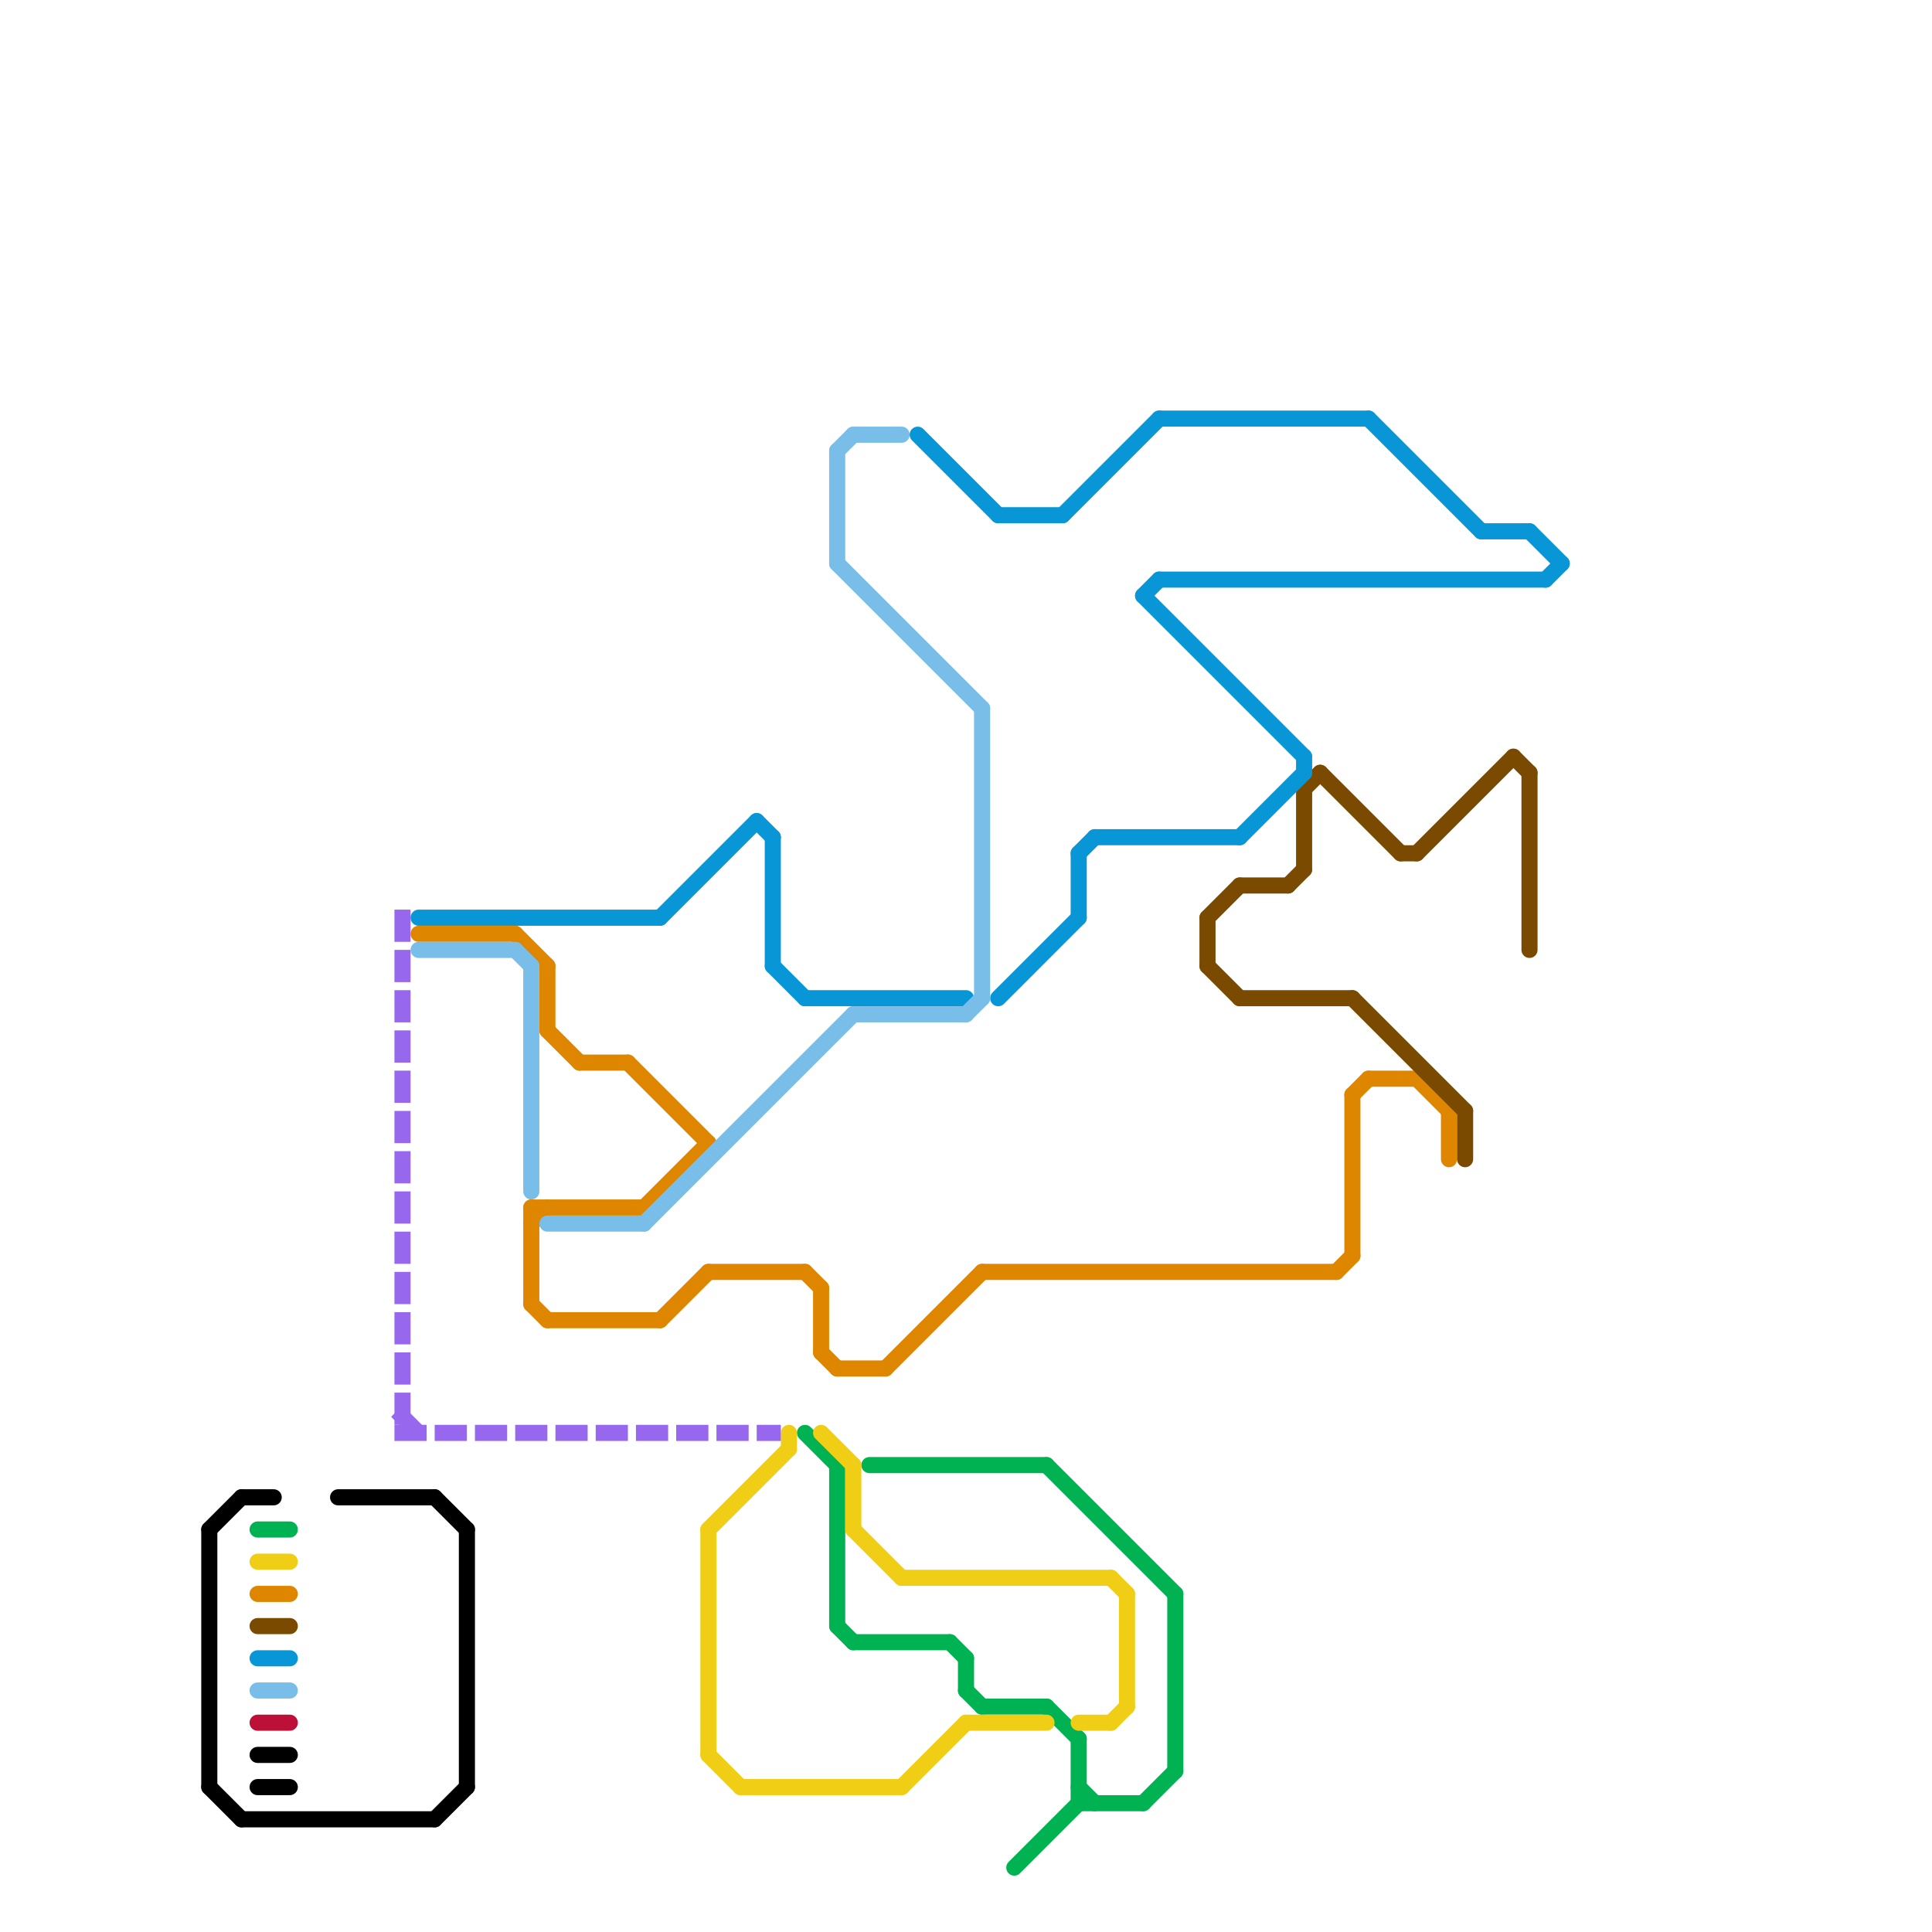 
<svg version="1.1" xmlns="http://www.w3.org/2000/svg" viewBox="0 0 120 120">
<style>text { font: 1px Helvetica; font-weight: 600; white-space: pre; dominant-baseline: central; } line { stroke-width: 1; fill: none; stroke-linecap: round; stroke-linejoin: round; } .c0 { stroke: #00b251 } .c1 { stroke: #f0ce15 } .c2 { stroke: #9768ee } .c3 { stroke: #df8600 } .c4 { stroke: #7a4a00 } .c5 { stroke: #0896d7 } .c6 { stroke: #79bde9 } .c7 { stroke: #bd1038 } .c8 { stroke: #000000 } .w1 { stroke-width: 1; }.l1 { stroke-dasharray: 1 1.5; stroke-linecap: square; }</style><defs><g id="csm-000000"><circle r="0.4" fill="#000000"/><circle r="0.2" fill="#fff"/></g><g id="csm-00b251"><circle r="0.4" fill="#00b251"/><circle r="0.2" fill="#fff"/></g><g id="csm-f0ce15"><circle r="0.4" fill="#f0ce15"/><circle r="0.2" fill="#fff"/></g><g id="csm-df8600"><circle r="0.4" fill="#df8600"/><circle r="0.2" fill="#fff"/></g><g id="csm-7a4a00"><circle r="0.4" fill="#7a4a00"/><circle r="0.2" fill="#fff"/></g><g id="csm-0896d7"><circle r="0.4" fill="#0896d7"/><circle r="0.2" fill="#fff"/></g><g id="csm-79bde9"><circle r="0.4" fill="#79bde9"/><circle r="0.2" fill="#fff"/></g><g id="csm-bd1038"><circle r="0.4" fill="#bd1038"/><circle r="0.2" fill="#fff"/></g></defs><line class="c0 " x1="60" y1="103" x2="60" y2="105"/><line class="c0 " x1="54" y1="91" x2="65" y2="91"/><line class="c0 " x1="65" y1="106" x2="67" y2="108"/><line class="c0 " x1="67" y1="111" x2="68" y2="112"/><line class="c0 " x1="50" y1="89" x2="52" y2="91"/><line class="c0 " x1="67" y1="112" x2="71" y2="112"/><line class="c0 " x1="63" y1="116" x2="67" y2="112"/><line class="c0 " x1="52" y1="101" x2="53" y2="102"/><line class="c0 " x1="65" y1="91" x2="73" y2="99"/><line class="c0 " x1="73" y1="99" x2="73" y2="110"/><line class="c0 " x1="61" y1="106" x2="65" y2="106"/><line class="c0 " x1="53" y1="102" x2="59" y2="102"/><line class="c0 " x1="52" y1="91" x2="52" y2="101"/><line class="c0 " x1="60" y1="105" x2="61" y2="106"/><line class="c0 " x1="71" y1="112" x2="73" y2="110"/><line class="c0 " x1="16" y1="95" x2="18" y2="95"/><line class="c0 " x1="59" y1="102" x2="60" y2="103"/><line class="c0 " x1="67" y1="108" x2="67" y2="112"/><line class="c1 " x1="44" y1="95" x2="49" y2="90"/><line class="c1 " x1="44" y1="95" x2="44" y2="109"/><line class="c1 " x1="53" y1="91" x2="53" y2="95"/><line class="c1 " x1="69" y1="107" x2="70" y2="106"/><line class="c1 " x1="69" y1="98" x2="70" y2="99"/><line class="c1 " x1="53" y1="95" x2="56" y2="98"/><line class="c1 " x1="70" y1="99" x2="70" y2="106"/><line class="c1 " x1="56" y1="98" x2="69" y2="98"/><line class="c1 " x1="60" y1="107" x2="65" y2="107"/><line class="c1 " x1="49" y1="89" x2="49" y2="90"/><line class="c1 " x1="51" y1="89" x2="53" y2="91"/><line class="c1 " x1="16" y1="97" x2="18" y2="97"/><line class="c1 " x1="56" y1="111" x2="60" y2="107"/><line class="c1 " x1="46" y1="111" x2="56" y2="111"/><line class="c1 " x1="44" y1="109" x2="46" y2="111"/><line class="c1 " x1="67" y1="107" x2="69" y2="107"/><line class="c2 l1" x1="25" y1="89" x2="48" y2="89"/><line class="c2 l1" x1="25" y1="88" x2="26" y2="89"/><line class="c2 l1" x1="25" y1="57" x2="25" y2="89"/><line class="c3 " x1="34" y1="64" x2="36" y2="66"/><line class="c3 " x1="34" y1="82" x2="41" y2="82"/><line class="c3 " x1="33" y1="75" x2="33" y2="81"/><line class="c3 " x1="83" y1="79" x2="84" y2="78"/><line class="c3 " x1="41" y1="82" x2="44" y2="79"/><line class="c3 " x1="85" y1="67" x2="88" y2="67"/><line class="c3 " x1="32" y1="58" x2="34" y2="60"/><line class="c3 " x1="33" y1="76" x2="34" y2="75"/><line class="c3 " x1="52" y1="85" x2="55" y2="85"/><line class="c3 " x1="55" y1="85" x2="61" y2="79"/><line class="c3 " x1="33" y1="81" x2="34" y2="82"/><line class="c3 " x1="39" y1="66" x2="44" y2="71"/><line class="c3 " x1="26" y1="58" x2="32" y2="58"/><line class="c3 " x1="61" y1="79" x2="83" y2="79"/><line class="c3 " x1="44" y1="79" x2="50" y2="79"/><line class="c3 " x1="50" y1="79" x2="51" y2="80"/><line class="c3 " x1="88" y1="67" x2="90" y2="69"/><line class="c3 " x1="16" y1="99" x2="18" y2="99"/><line class="c3 " x1="84" y1="68" x2="84" y2="78"/><line class="c3 " x1="33" y1="75" x2="40" y2="75"/><line class="c3 " x1="34" y1="60" x2="34" y2="64"/><line class="c3 " x1="51" y1="80" x2="51" y2="84"/><line class="c3 " x1="51" y1="84" x2="52" y2="85"/><line class="c3 " x1="40" y1="75" x2="44" y2="71"/><line class="c3 " x1="84" y1="68" x2="85" y2="67"/><line class="c3 " x1="36" y1="66" x2="39" y2="66"/><line class="c3 " x1="90" y1="69" x2="90" y2="72"/><line class="c4 " x1="88" y1="53" x2="94" y2="47"/><line class="c4 " x1="75" y1="57" x2="77" y2="55"/><line class="c4 " x1="84" y1="62" x2="91" y2="69"/><line class="c4 " x1="81" y1="49" x2="81" y2="54"/><line class="c4 " x1="81" y1="49" x2="82" y2="48"/><line class="c4 " x1="80" y1="55" x2="81" y2="54"/><line class="c4 " x1="82" y1="48" x2="87" y2="53"/><line class="c4 " x1="16" y1="101" x2="18" y2="101"/><line class="c4 " x1="75" y1="57" x2="75" y2="60"/><line class="c4 " x1="87" y1="53" x2="88" y2="53"/><line class="c4 " x1="95" y1="48" x2="95" y2="59"/><line class="c4 " x1="94" y1="47" x2="95" y2="48"/><line class="c4 " x1="91" y1="69" x2="91" y2="72"/><line class="c4 " x1="75" y1="60" x2="77" y2="62"/><line class="c4 " x1="77" y1="62" x2="84" y2="62"/><line class="c4 " x1="77" y1="55" x2="80" y2="55"/><line class="c5 " x1="50" y1="62" x2="60" y2="62"/><line class="c5 " x1="85" y1="26" x2="92" y2="33"/><line class="c5 " x1="67" y1="53" x2="67" y2="57"/><line class="c5 " x1="95" y1="33" x2="97" y2="35"/><line class="c5 " x1="67" y1="53" x2="68" y2="52"/><line class="c5 " x1="96" y1="36" x2="97" y2="35"/><line class="c5 " x1="48" y1="60" x2="50" y2="62"/><line class="c5 " x1="71" y1="37" x2="72" y2="36"/><line class="c5 " x1="68" y1="52" x2="77" y2="52"/><line class="c5 " x1="62" y1="62" x2="67" y2="57"/><line class="c5 " x1="77" y1="52" x2="81" y2="48"/><line class="c5 " x1="72" y1="26" x2="85" y2="26"/><line class="c5 " x1="48" y1="52" x2="48" y2="60"/><line class="c5 " x1="71" y1="37" x2="81" y2="47"/><line class="c5 " x1="72" y1="36" x2="96" y2="36"/><line class="c5 " x1="16" y1="103" x2="18" y2="103"/><line class="c5 " x1="66" y1="32" x2="72" y2="26"/><line class="c5 " x1="26" y1="57" x2="41" y2="57"/><line class="c5 " x1="81" y1="47" x2="81" y2="48"/><line class="c5 " x1="62" y1="32" x2="66" y2="32"/><line class="c5 " x1="47" y1="51" x2="48" y2="52"/><line class="c5 " x1="57" y1="27" x2="62" y2="32"/><line class="c5 " x1="41" y1="57" x2="47" y2="51"/><line class="c5 " x1="92" y1="33" x2="95" y2="33"/><line class="c6 " x1="53" y1="27" x2="56" y2="27"/><line class="c6 " x1="16" y1="105" x2="18" y2="105"/><line class="c6 " x1="53" y1="63" x2="60" y2="63"/><line class="c6 " x1="26" y1="59" x2="32" y2="59"/><line class="c6 " x1="34" y1="76" x2="40" y2="76"/><line class="c6 " x1="40" y1="76" x2="53" y2="63"/><line class="c6 " x1="32" y1="59" x2="33" y2="60"/><line class="c6 " x1="61" y1="44" x2="61" y2="62"/><line class="c6 " x1="52" y1="35" x2="61" y2="44"/><line class="c6 " x1="33" y1="60" x2="33" y2="74"/><line class="c6 " x1="52" y1="28" x2="53" y2="27"/><line class="c6 " x1="52" y1="28" x2="52" y2="35"/><line class="c6 " x1="60" y1="63" x2="61" y2="62"/><line class="c7 " x1="16" y1="107" x2="18" y2="107"/><line class="c8 " x1="29" y1="95" x2="29" y2="111"/><line class="c8 " x1="16" y1="109" x2="18" y2="109"/><line class="c8 " x1="27" y1="113" x2="29" y2="111"/><line class="c8 " x1="13" y1="95" x2="15" y2="93"/><line class="c8 " x1="16" y1="111" x2="18" y2="111"/><line class="c8 " x1="15" y1="113" x2="27" y2="113"/><line class="c8 " x1="27" y1="93" x2="29" y2="95"/><line class="c8 " x1="13" y1="95" x2="13" y2="111"/><line class="c8 " x1="21" y1="93" x2="27" y2="93"/><line class="c8 " x1="15" y1="93" x2="17" y2="93"/><line class="c8 " x1="13" y1="111" x2="15" y2="113"/>
</svg>

